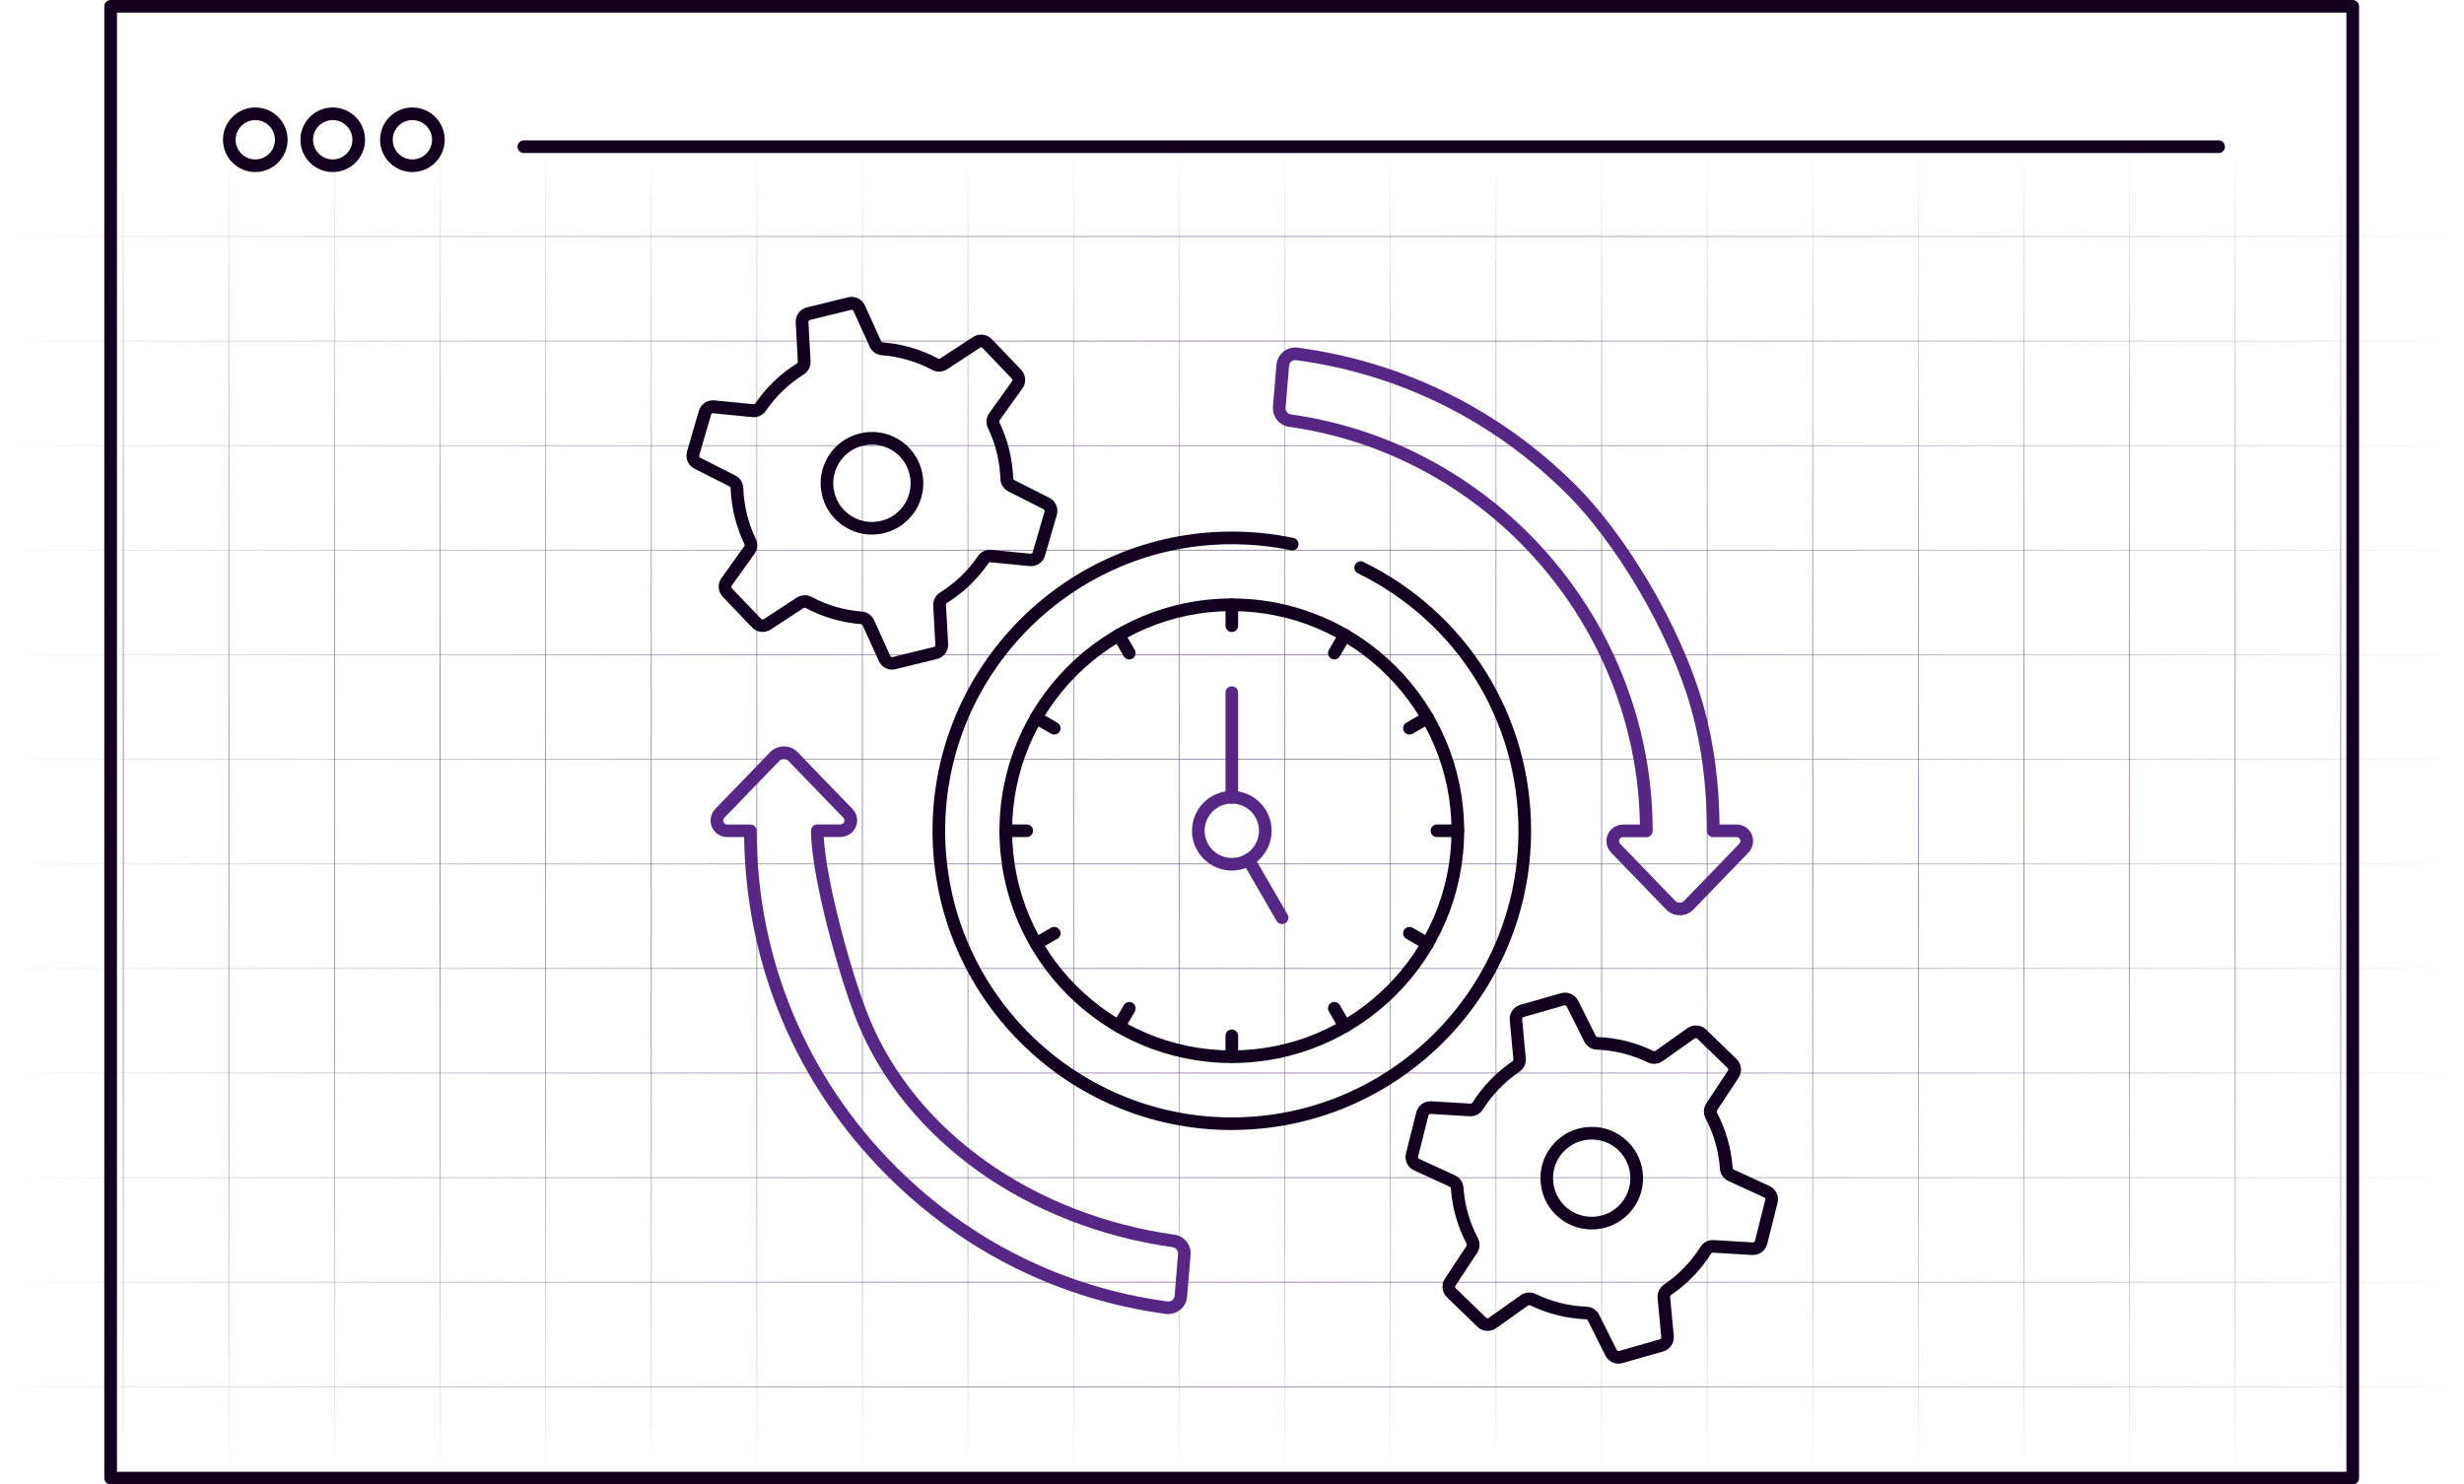 <?xml version="1.0" encoding="UTF-8"?>
<svg id="Layer_2" data-name="Layer 2" xmlns="http://www.w3.org/2000/svg" xmlns:xlink="http://www.w3.org/1999/xlink" viewBox="0 0 389.74 234.85">
  <defs>
    <style>
      .cls-1 {
        stroke: url(#linear-gradient-10);
      }

      .cls-1, .cls-2, .cls-3, .cls-4, .cls-5, .cls-6, .cls-7, .cls-8, .cls-9, .cls-10, .cls-11, .cls-12, .cls-13, .cls-14, .cls-15, .cls-16, .cls-17, .cls-18, .cls-19, .cls-20, .cls-21, .cls-22, .cls-23, .cls-24, .cls-25, .cls-26, .cls-27, .cls-28, .cls-29, .cls-30, .cls-31, .cls-32, .cls-33, .cls-34 {
        fill: none;
        stroke-linecap: round;
        stroke-linejoin: round;
        stroke-width: .12px;
      }

      .cls-2 {
        stroke: url(#linear-gradient-11);
      }

      .cls-3 {
        stroke: url(#linear-gradient-18);
      }

      .cls-4 {
        stroke: url(#linear-gradient-28);
      }

      .cls-5 {
        stroke: url(#linear-gradient-32);
      }

      .cls-6 {
        stroke: url(#linear-gradient-20);
      }

      .cls-7 {
        stroke: url(#linear-gradient-25);
      }

      .cls-8 {
        stroke: url(#linear-gradient-29);
      }

      .cls-9 {
        stroke: url(#linear-gradient-2);
      }

      .cls-10 {
        stroke: url(#linear-gradient-5);
      }

      .cls-11 {
        stroke: url(#linear-gradient-8);
      }

      .cls-12 {
        stroke: url(#linear-gradient-14);
      }

      .cls-13 {
        stroke: url(#linear-gradient-31);
      }

      .cls-14 {
        stroke: url(#linear-gradient-26);
      }

      .cls-15 {
        stroke: url(#linear-gradient-3);
      }

      .cls-16 {
        stroke: url(#linear-gradient-23);
      }

      .cls-17 {
        stroke: url(#linear-gradient-21);
      }

      .cls-18 {
        stroke: url(#linear-gradient-6);
      }

      .cls-19 {
        stroke: url(#linear-gradient-33);
      }

      .cls-20 {
        stroke: url(#linear-gradient-34);
      }

      .cls-21 {
        stroke: url(#linear-gradient-12);
      }

      .cls-22 {
        stroke: url(#linear-gradient-7);
      }

      .cls-23 {
        stroke: url(#linear-gradient-4);
      }

      .cls-24 {
        stroke: url(#linear-gradient-15);
      }

      .cls-25 {
        stroke: url(#linear-gradient-13);
      }

      .cls-26 {
        stroke: url(#linear-gradient);
      }

      .cls-27 {
        stroke: url(#linear-gradient-16);
      }

      .cls-35 {
        fill: #130021;
      }

      .cls-36 {
        fill: #572786;
      }

      .cls-28 {
        stroke: url(#linear-gradient-30);
      }

      .cls-29 {
        stroke: url(#linear-gradient-24);
      }

      .cls-30 {
        stroke: url(#linear-gradient-17);
      }

      .cls-31 {
        stroke: url(#linear-gradient-9);
      }

      .cls-32 {
        stroke: url(#linear-gradient-19);
      }

      .cls-33 {
        stroke: url(#linear-gradient-22);
      }

      .cls-34 {
        stroke: url(#linear-gradient-27);
      }
    </style>
    <linearGradient id="linear-gradient" x1="0" y1="219.4" x2="389.74" y2="219.4" gradientUnits="userSpaceOnUse">
      <stop offset="0" stop-color="#130021" stop-opacity="0"/>
      <stop offset=".5" stop-color="#8b719e"/>
      <stop offset="1" stop-color="#130021" stop-opacity="0"/>
    </linearGradient>
    <linearGradient id="linear-gradient-2" x1="0" y1="202.85" y2="202.85" xlink:href="#linear-gradient"/>
    <linearGradient id="linear-gradient-3" x1="0" y1="186.31" y2="186.31" xlink:href="#linear-gradient"/>
    <linearGradient id="linear-gradient-4" x1="0" y1="169.76" y2="169.76" xlink:href="#linear-gradient"/>
    <linearGradient id="linear-gradient-5" y1="153.22" y2="153.22" xlink:href="#linear-gradient"/>
    <linearGradient id="linear-gradient-6" y1="136.68" y2="136.68" xlink:href="#linear-gradient"/>
    <linearGradient id="linear-gradient-7" y1="120.13" y2="120.13" xlink:href="#linear-gradient"/>
    <linearGradient id="linear-gradient-8" x1="0" y1="103.59" y2="103.59" xlink:href="#linear-gradient"/>
    <linearGradient id="linear-gradient-9" y1="87.04" y2="87.04" xlink:href="#linear-gradient"/>
    <linearGradient id="linear-gradient-10" y1="70.5" y2="70.5" xlink:href="#linear-gradient"/>
    <linearGradient id="linear-gradient-11" y1="53.96" y2="53.96" xlink:href="#linear-gradient"/>
    <linearGradient id="linear-gradient-12" y1="37.41" y2="37.41" xlink:href="#linear-gradient"/>
    <linearGradient id="linear-gradient-13" x1="19.5" y1="233.41" x2="19.5" y2="23.4" gradientUnits="userSpaceOnUse">
      <stop offset="0" stop-color="#130021" stop-opacity="0"/>
      <stop offset=".5" stop-color="#8b719e"/>
      <stop offset="1" stop-color="#130021" stop-opacity="0"/>
    </linearGradient>
    <linearGradient id="linear-gradient-14" x1="36.2" x2="36.2" xlink:href="#linear-gradient-13"/>
    <linearGradient id="linear-gradient-15" x1="52.9" x2="52.9" xlink:href="#linear-gradient-13"/>
    <linearGradient id="linear-gradient-16" x1="69.61" x2="69.61" xlink:href="#linear-gradient-13"/>
    <linearGradient id="linear-gradient-17" x1="86.31" x2="86.31" xlink:href="#linear-gradient-13"/>
    <linearGradient id="linear-gradient-18" x1="103.01" x2="103.01" xlink:href="#linear-gradient-13"/>
    <linearGradient id="linear-gradient-19" x1="119.71" x2="119.71" xlink:href="#linear-gradient-13"/>
    <linearGradient id="linear-gradient-20" x1="136.41" x2="136.41" xlink:href="#linear-gradient-13"/>
    <linearGradient id="linear-gradient-21" x1="153.11" x2="153.11" xlink:href="#linear-gradient-13"/>
    <linearGradient id="linear-gradient-22" x1="169.82" x2="169.82" xlink:href="#linear-gradient-13"/>
    <linearGradient id="linear-gradient-23" x1="186.52" x2="186.52" xlink:href="#linear-gradient-13"/>
    <linearGradient id="linear-gradient-24" x1="203.22" x2="203.22" xlink:href="#linear-gradient-13"/>
    <linearGradient id="linear-gradient-25" x1="219.92" x2="219.92" xlink:href="#linear-gradient-13"/>
    <linearGradient id="linear-gradient-26" x1="236.62" x2="236.62" xlink:href="#linear-gradient-13"/>
    <linearGradient id="linear-gradient-27" x1="253.33" x2="253.33" xlink:href="#linear-gradient-13"/>
    <linearGradient id="linear-gradient-28" x1="270.03" x2="270.03" xlink:href="#linear-gradient-13"/>
    <linearGradient id="linear-gradient-29" x1="286.73" x2="286.73" xlink:href="#linear-gradient-13"/>
    <linearGradient id="linear-gradient-30" x1="303.43" x2="303.43" xlink:href="#linear-gradient-13"/>
    <linearGradient id="linear-gradient-31" x1="320.13" x2="320.13" xlink:href="#linear-gradient-13"/>
    <linearGradient id="linear-gradient-32" x1="336.83" x2="336.83" xlink:href="#linear-gradient-13"/>
    <linearGradient id="linear-gradient-33" x1="353.54" x2="353.54" xlink:href="#linear-gradient-13"/>
    <linearGradient id="linear-gradient-34" x1="370.24" x2="370.24" xlink:href="#linear-gradient-13"/>
  </defs>
  <g id="Layer_1-2" data-name="Layer 1">
    <g>
      <g>
        <g>
          <line class="cls-26" x1=".06" y1="219.4" x2="389.68" y2="219.4"/>
          <line class="cls-9" x1=".06" y1="202.85" x2="389.68" y2="202.85"/>
          <line class="cls-15" x1=".06" y1="186.31" x2="389.68" y2="186.31"/>
          <line class="cls-23" x1=".06" y1="169.76" x2="389.68" y2="169.76"/>
          <line class="cls-10" x1=".06" y1="153.22" x2="389.68" y2="153.22"/>
          <line class="cls-18" x1=".06" y1="136.68" x2="389.68" y2="136.68"/>
          <line class="cls-22" x1=".06" y1="120.13" x2="389.68" y2="120.13"/>
          <line class="cls-11" x1=".06" y1="103.59" x2="389.68" y2="103.59"/>
          <line class="cls-31" x1=".06" y1="87.04" x2="389.68" y2="87.04"/>
          <line class="cls-1" x1=".06" y1="70.5" x2="389.68" y2="70.5"/>
          <line class="cls-2" x1=".06" y1="53.96" x2="389.68" y2="53.96"/>
          <line class="cls-21" x1=".06" y1="37.41" x2="389.68" y2="37.41"/>
        </g>
        <g>
          <line class="cls-25" x1="19.5" y1="23.46" x2="19.5" y2="233.35"/>
          <line class="cls-12" x1="36.2" y1="23.46" x2="36.2" y2="233.35"/>
          <line class="cls-24" x1="52.9" y1="23.46" x2="52.9" y2="233.35"/>
          <line class="cls-27" x1="69.61" y1="23.46" x2="69.61" y2="233.35"/>
          <line class="cls-30" x1="86.31" y1="23.46" x2="86.31" y2="233.35"/>
          <line class="cls-3" x1="103.01" y1="23.46" x2="103.01" y2="233.35"/>
          <line class="cls-32" x1="119.71" y1="23.46" x2="119.71" y2="233.35"/>
          <line class="cls-6" x1="136.41" y1="23.46" x2="136.41" y2="233.35"/>
          <line class="cls-17" x1="153.11" y1="23.46" x2="153.11" y2="233.35"/>
          <line class="cls-33" x1="169.82" y1="23.46" x2="169.82" y2="233.35"/>
          <line class="cls-16" x1="186.52" y1="23.46" x2="186.52" y2="233.35"/>
          <line class="cls-29" x1="203.22" y1="23.46" x2="203.22" y2="233.35"/>
          <line class="cls-7" x1="219.92" y1="23.46" x2="219.92" y2="233.35"/>
          <line class="cls-14" x1="236.62" y1="23.46" x2="236.62" y2="233.35"/>
          <line class="cls-34" x1="253.33" y1="23.46" x2="253.33" y2="233.35"/>
          <line class="cls-4" x1="270.03" y1="23.46" x2="270.03" y2="233.35"/>
          <line class="cls-8" x1="286.73" y1="23.46" x2="286.73" y2="233.35"/>
          <line class="cls-28" x1="303.43" y1="23.46" x2="303.43" y2="233.35"/>
          <line class="cls-13" x1="320.13" y1="23.46" x2="320.13" y2="233.35"/>
          <line class="cls-5" x1="336.83" y1="23.46" x2="336.83" y2="233.35"/>
          <line class="cls-19" x1="353.54" y1="23.46" x2="353.54" y2="233.35"/>
          <line class="cls-20" x1="370.24" y1="23.46" x2="370.24" y2="233.35"/>
        </g>
      </g>
      <g>
        <path class="cls-35" d="M372.14,234.85H17.5c-.55,0-1-.45-1-1V1c0-.55.45-1,1-1h354.64c.55,0,1,.45,1,1v232.85c0,.55-.45,1-1,1ZM18.5,232.85h352.64V2H18.5v230.85Z"/>
        <path class="cls-35" d="M40.38,19c1.71,0,3.11,1.39,3.11,3.11s-1.39,3.11-3.11,3.11-3.11-1.39-3.11-3.11,1.39-3.11,3.11-3.11M40.38,17c-2.82,0-5.11,2.29-5.11,5.11s2.29,5.11,5.11,5.11,5.11-2.29,5.11-5.11-2.29-5.11-5.11-5.11h0Z"/>
        <path class="cls-35" d="M52.63,19c1.71,0,3.11,1.39,3.11,3.11s-1.39,3.11-3.11,3.11-3.11-1.39-3.11-3.11,1.39-3.11,3.11-3.11M52.63,17c-2.82,0-5.11,2.29-5.11,5.11s2.29,5.11,5.11,5.11,5.11-2.29,5.11-5.11-2.29-5.11-5.11-5.11h0Z"/>
        <path class="cls-35" d="M65.23,19c1.71,0,3.11,1.39,3.11,3.11s-1.39,3.11-3.11,3.11-3.11-1.39-3.11-3.11,1.39-3.11,3.11-3.11M65.23,17c-2.82,0-5.11,2.29-5.11,5.11s2.29,5.11,5.11,5.11,5.11-2.29,5.11-5.11-2.29-5.11-5.11-5.11h0Z"/>
        <path class="cls-35" d="M350.93,24.21H82.85c-.55,0-1-.45-1-1s.45-1,1-1h268.08c.55,0,1,.45,1,1s-.45,1-1,1Z"/>
      </g>
      <g id="path6948">
        <path class="cls-35" d="M256.01,215.74c-.86,0-1.68-.48-2.08-1.29l-2.78-5.55c-.05-.1-.15-.17-.27-.18-3.1-.12-6.08-.87-8.86-2.21-.1-.05-.22-.04-.32.03l-5.06,3.59c-.91.65-2.16.55-2.96-.23l-4.81-4.66c-.8-.78-.94-2.02-.32-2.95l3.42-5.18c.06-.1.07-.22.02-.32-1.44-2.73-2.28-5.69-2.5-8.78,0-.11-.08-.21-.18-.26l-5.64-2.59c-1.02-.46-1.56-1.59-1.28-2.68l1.63-6.5c.27-1.08,1.28-1.83,2.39-1.75l6.19.37c.12,0,.23-.05.29-.14.82-1.29,1.77-2.51,2.84-3.61,1.06-1.1,2.25-2.09,3.52-2.96.09-.06.14-.17.13-.29l-.58-6.18c-.1-1.11.6-2.14,1.67-2.45l6.44-1.84c1.07-.3,2.22.2,2.72,1.2l2.78,5.55c.05.1.15.17.26.18,3.1.12,6.08.87,8.86,2.22.1.05.22.04.32-.03l5.06-3.59c.91-.64,2.16-.55,2.96.23l4.81,4.66c.8.78.94,2.02.32,2.95l-3.42,5.18c-.06.1-.07.22-.02.32,1.44,2.73,2.28,5.69,2.5,8.78,0,.11.08.21.18.26l5.64,2.59c1.01.46,1.56,1.59,1.28,2.67l-1.63,6.5c-.27,1.08-1.28,1.82-2.39,1.75l-6.19-.37c-.11,0-.23.05-.29.14-.82,1.29-1.77,2.51-2.84,3.61-1.07,1.1-2.25,2.1-3.52,2.96-.09.06-.14.17-.13.29l.58,6.18c.1,1.11-.6,2.14-1.68,2.45l-6.44,1.84c-.21.06-.43.09-.64.09ZM241.89,204.48c.34,0,.68.08,1,.23,2.53,1.23,5.24,1.9,8.07,2.02.84.03,1.6.53,1.98,1.28l2.78,5.55c.07.14.23.21.38.17l6.44-1.84c.15-.04.25-.19.23-.34l-.58-6.18c-.08-.84.3-1.66,1-2.13,1.15-.78,2.23-1.69,3.2-2.69h0c.97-1,1.84-2.11,2.58-3.29.45-.71,1.25-1.12,2.1-1.07l6.19.37c.15,0,.3-.09.33-.25l1.63-6.5c.04-.15-.04-.31-.18-.37l-5.64-2.59c-.77-.35-1.29-1.09-1.35-1.93-.2-2.82-.97-5.51-2.28-8-.39-.74-.34-1.64.12-2.35l3.42-5.18c.09-.13.07-.3-.04-.41l-4.81-4.66c-.11-.11-.29-.12-.41-.03l-5.06,3.59c-.69.49-1.59.56-2.35.2-2.53-1.23-5.24-1.9-8.07-2.02-.84-.03-1.6-.52-1.98-1.28l-2.78-5.55c-.07-.14-.23-.21-.38-.17l-6.44,1.84c-.15.04-.25.19-.23.34l.58,6.18c.08.84-.31,1.66-1,2.13-1.16.79-2.23,1.69-3.2,2.69-.97,1-1.84,2.11-2.58,3.29-.45.71-1.25,1.12-2.1,1.07l-6.19-.37c-.15,0-.3.09-.33.25l-1.63,6.5c-.04.15.04.31.18.37l5.64,2.59c.77.35,1.29,1.09,1.35,1.93.2,2.82.97,5.51,2.28,8,.39.74.34,1.64-.12,2.35l-3.42,5.18c-.09.13-.07.3.04.41l4.81,4.66c.11.11.29.12.41.03l5.06-3.59c.4-.28.87-.43,1.34-.43ZM251.77,194.51c-2.03,0-4.07-.76-5.64-2.28h0c-3.22-3.11-3.3-8.26-.19-11.48,1.51-1.56,3.53-2.44,5.7-2.47,2.16-.05,4.22.78,5.78,2.28,3.22,3.11,3.3,8.26.19,11.48-1.59,1.64-3.71,2.47-5.83,2.47ZM251.77,180.28h-.1c-1.63.03-3.16.69-4.3,1.86-2.35,2.42-2.28,6.3.14,8.65h0c2.42,2.34,6.3,2.28,8.65-.14,2.35-2.42,2.28-6.3-.14-8.65-1.15-1.11-2.66-1.72-4.25-1.72Z"/>
      </g>
      <g id="path6952">
        <path class="cls-35" d="M141.13,105.95c-.89,0-1.73-.52-2.12-1.37l-2.56-5.65c-.05-.11-.15-.18-.26-.19-3.08-.24-6.03-1.1-8.77-2.56-.1-.05-.22-.04-.32.02l-5.2,3.4c-.94.61-2.18.47-2.95-.34l-4.63-4.84c-.77-.81-.86-2.05-.21-2.96l3.61-5.04c.07-.09.08-.22.03-.32-.66-1.39-1.18-2.84-1.55-4.33s-.58-3.02-.63-4.55c0-.11-.07-.21-.18-.27l-5.54-2.8c-1-.5-1.49-1.65-1.18-2.72l1.87-6.43c.31-1.07,1.35-1.77,2.46-1.66l6.18.61c.12.01.23-.04.29-.13,1.75-2.56,3.97-4.69,6.59-6.32.09-.06.15-.17.14-.28l-.34-6.2c-.06-1.12.68-2.12,1.77-2.39l6.51-1.6c1.09-.27,2.21.28,2.67,1.3l2.56,5.65c.05.11.15.18.26.19,3.08.24,6.03,1.1,8.77,2.56.1.05.22.04.32-.02l5.2-3.4c.94-.61,2.18-.47,2.95.34l4.64,4.84c.77.81.86,2.05.21,2.96l-3.61,5.04c-.07.1-.08.22-.03.32.66,1.38,1.18,2.84,1.55,4.32.36,1.49.58,3.02.63,4.55,0,.11.07.21.18.27l5.54,2.8c1,.51,1.49,1.65,1.18,2.72l-1.87,6.43c-.31,1.07-1.34,1.78-2.46,1.66l-6.18-.61c-.11,0-.23.04-.29.13-1.75,2.56-3.97,4.69-6.59,6.32-.09.06-.15.17-.14.29l.34,6.19c.06,1.12-.68,2.12-1.77,2.38l-6.51,1.6c-.18.04-.37.07-.55.07ZM127.28,94.16c.37,0,.74.09,1.08.27,2.49,1.33,5.18,2.11,7.98,2.33.84.07,1.57.58,1.92,1.36l2.56,5.65c.06.14.22.21.37.18l6.51-1.6c.15-.04.26-.18.25-.33l-.34-6.19c-.05-.85.37-1.65,1.08-2.09,2.38-1.49,4.4-3.42,6-5.76.47-.69,1.29-1.08,2.14-.99l6.18.61c.16.01.3-.08.34-.23l1.87-6.43c.04-.15-.03-.31-.17-.38l-5.54-2.8c-.75-.38-1.24-1.14-1.27-1.98-.05-1.4-.24-2.79-.57-4.14-.33-1.35-.81-2.68-1.41-3.94-.36-.76-.28-1.66.21-2.34l3.61-5.04c.09-.13.08-.3-.03-.41l-4.63-4.84c-.11-.11-.28-.13-.41-.05l-5.2,3.4c-.71.46-1.61.51-2.35.11-2.5-1.33-5.18-2.11-7.98-2.33-.84-.06-1.57-.58-1.92-1.35l-2.56-5.65c-.06-.14-.22-.22-.37-.18l-6.51,1.6c-.15.04-.26.18-.25.33l.34,6.2c.05.85-.37,1.65-1.08,2.09-2.38,1.49-4.4,3.43-6,5.76-.47.69-1.29,1.08-2.14.99l-6.18-.61c-.15-.01-.3.08-.34.23l-1.87,6.43c-.04.15.03.31.16.38l5.54,2.8c.75.38,1.24,1.14,1.27,1.98.05,1.4.24,2.79.57,4.14.33,1.35.81,2.68,1.41,3.94.36.76.28,1.65-.21,2.34l-3.61,5.04c-.09.13-.08.3.03.41l4.63,4.84c.11.11.28.13.41.05l5.2-3.4c.39-.25.83-.38,1.27-.38ZM137.92,84.58c-3.65,0-6.98-2.49-7.88-6.19-1.07-4.35,1.6-8.75,5.95-9.82,4.35-1.07,8.75,1.6,9.82,5.95,1.07,4.35-1.6,8.75-5.95,9.82h0c-.65.16-1.29.23-1.93.23ZM137.93,70.34c-.49,0-.98.06-1.47.18-3.28.8-5.29,4.12-4.48,7.4.39,1.59,1.37,2.93,2.77,3.77,1.4.85,3.04,1.1,4.63.71h0c1.59-.39,2.93-1.37,3.77-2.77s1.1-3.04.71-4.63c-.39-1.59-1.37-2.93-2.77-3.77-.97-.59-2.06-.89-3.16-.89Z"/>
      </g>
      <g id="path6956">
        <path class="cls-35" d="M194.84,168.18c-20.27,0-36.75-16.49-36.75-36.75s16.49-36.75,36.75-36.75,36.75,16.49,36.75,36.75-16.49,36.75-36.75,36.75ZM194.84,96.68c-19.16,0-34.75,15.59-34.75,34.75s15.59,34.75,34.75,34.75,34.75-15.59,34.75-34.75-15.59-34.75-34.75-34.75Z"/>
      </g>
      <g id="path6960">
        <path class="cls-35" d="M194.84,99.99c-.55,0-1-.45-1-1v-3.31c0-.55.45-1,1-1s1,.45,1,1v3.31c0,.55-.45,1-1,1Z"/>
      </g>
      <g id="path6964">
        <path class="cls-35" d="M194.84,168.18c-.55,0-1-.45-1-1v-3.31c0-.55.45-1,1-1s1,.45,1,1v3.31c0,.55-.45,1-1,1Z"/>
      </g>
      <g id="path6968">
        <path class="cls-35" d="M212.72,163.39c-.35,0-.68-.18-.87-.5l-1.66-2.87c-.28-.48-.11-1.09.37-1.37.48-.28,1.09-.11,1.37.37l1.66,2.87c.28.48.11,1.09-.37,1.37-.16.09-.33.13-.5.13Z"/>
      </g>
      <g id="path6972">
        <path class="cls-35" d="M225.81,150.31c-.17,0-.34-.04-.5-.13l-2.87-1.66c-.48-.28-.64-.89-.37-1.37.28-.48.89-.64,1.37-.37l2.87,1.66c.48.28.64.89.37,1.37-.19.32-.52.5-.87.5Z"/>
      </g>
      <g id="path6976">
        <path class="cls-35" d="M230.6,132.43h-3.31c-.55,0-1-.45-1-1s.45-1,1-1h3.31c.55,0,1,.45,1,1s-.45,1-1,1Z"/>
      </g>
      <g id="path6980">
        <path class="cls-35" d="M222.94,116.21c-.35,0-.68-.18-.87-.5-.28-.48-.11-1.09.37-1.37l2.87-1.66c.48-.28,1.09-.11,1.37.37.28.48.11,1.09-.37,1.37l-2.87,1.66c-.16.09-.33.13-.5.13Z"/>
      </g>
      <g id="path6984">
        <path class="cls-35" d="M211.06,104.33c-.17,0-.34-.04-.5-.13-.48-.28-.64-.89-.37-1.37l1.66-2.87c.28-.48.89-.64,1.37-.37.48.28.64.89.37,1.37l-1.66,2.87c-.19.32-.52.5-.87.5Z"/>
      </g>
      <g id="path6988">
        <path class="cls-35" d="M176.97,163.39c-.17,0-.34-.04-.5-.13-.48-.28-.64-.89-.37-1.37l1.66-2.87c.28-.48.89-.64,1.37-.37.48.28.64.89.37,1.37l-1.66,2.87c-.19.32-.52.5-.87.5Z"/>
      </g>
      <g id="path6992">
        <path class="cls-35" d="M163.88,150.31c-.35,0-.68-.18-.87-.5-.28-.48-.11-1.09.37-1.37l2.87-1.66c.48-.28,1.09-.11,1.37.37.28.48.11,1.09-.37,1.37l-2.87,1.66c-.16.09-.33.13-.5.13Z"/>
      </g>
      <g id="path6996">
        <path class="cls-35" d="M162.4,132.43h-3.31c-.55,0-1-.45-1-1s.45-1,1-1h3.31c.55,0,1,.45,1,1s-.45,1-1,1Z"/>
      </g>
      <g id="path7000">
        <path class="cls-35" d="M166.75,116.21c-.17,0-.34-.04-.5-.13l-2.87-1.66c-.48-.28-.64-.89-.37-1.37.28-.48.89-.64,1.37-.37l2.87,1.66c.48.28.64.89.37,1.37-.19.32-.52.5-.87.5Z"/>
      </g>
      <g id="path7004">
        <path class="cls-35" d="M178.62,104.33c-.35,0-.68-.18-.87-.5l-1.66-2.87c-.28-.48-.11-1.09.37-1.37s1.09-.11,1.37.37l1.66,2.87c.28.48.11,1.09-.37,1.37-.16.09-.33.13-.5.13Z"/>
      </g>
      <g id="path7008">
        <path class="cls-36" d="M194.84,137.73c-3.47,0-6.3-2.83-6.3-6.3s2.82-6.3,6.3-6.3,6.3,2.83,6.3,6.3-2.82,6.3-6.3,6.3ZM194.84,127.13c-2.37,0-4.3,1.93-4.3,4.3s1.93,4.3,4.3,4.3,4.3-1.93,4.3-4.3-1.93-4.3-4.3-4.3Z"/>
      </g>
      <g id="path7012">
        <path class="cls-36" d="M194.84,127.13c-.55,0-1-.45-1-1v-16.55c0-.55.45-1,1-1s1,.45,1,1v16.55c0,.55-.45,1-1,1Z"/>
      </g>
      <g id="path7016">
        <path class="cls-36" d="M202.79,146.19c-.35,0-.68-.18-.87-.5l-5.3-9.17c-.28-.48-.11-1.09.37-1.37.48-.28,1.09-.11,1.37.37l5.3,9.17c.28.48.11,1.09-.37,1.37-.16.09-.33.13-.5.13Z"/>
      </g>
      <g id="path7020">
        <path class="cls-35" d="M194.84,178.78c-26.11,0-47.34-21.24-47.34-47.34s21.24-47.34,47.34-47.34c3.28,0,6.57.34,9.76,1.01.54.11.89.64.77,1.18-.11.54-.64.89-1.18.77-3.06-.64-6.21-.96-9.35-.96-25,0-45.34,20.34-45.34,45.34s20.34,45.34,45.34,45.34,45.34-20.34,45.34-45.34c0-17.44-9.73-33.05-25.4-40.74-.5-.24-.7-.84-.46-1.34s.84-.7,1.34-.46c16.36,8.02,26.52,24.32,26.52,42.53,0,26.11-21.24,47.34-47.34,47.34Z"/>
      </g>
      <g id="path7024">
        <path class="cls-36" d="M265.69,144.8c-.82,0-1.58-.32-2.15-.91l-8.71-9.01c-.71-.74-.93-1.83-.55-2.78.38-.99,1.39-1.66,2.5-1.66h2.61c-.49-31.54-24.18-58.49-55.48-62.91-1.57-.22-2.69-1.63-2.56-3.2l.55-6.62c.07-.81.47-1.57,1.11-2.08.64-.52,1.45-.74,2.26-.63,16.8,2.25,32.06,9.83,44.13,21.9,7.15,7.15,16.36,21.48,20.12,35.03,1.57,5.64,2.4,11.87,2.47,18.51h2.68c.75,0,1.46.32,1.96.88s.73,1.3.65,2.05c-.07.57-.33,1.11-.76,1.56l-8.67,8.97c-.57.59-1.33.91-2.15.91ZM256.77,132.43c-.29,0-.55.16-.63.39-.09.24-.04.49.13.67l8.71,9.02c.38.39,1.04.39,1.41,0l8.67-8.97c.12-.13.2-.28.22-.41.03-.24-.09-.41-.16-.48-.07-.08-.22-.21-.46-.21h-3.67c-.55,0-1-.45-1-1,0-6.84-.81-13.22-2.4-18.98h0c-3.67-13.22-12.64-27.19-19.6-34.15-11.76-11.76-26.62-19.13-42.98-21.33-.27-.04-.53.04-.74.21-.21.17-.34.42-.37.69l-.55,6.62c-.04.52.33.98.85,1.06,32.62,4.6,57.21,32.92,57.21,65.89,0,.55-.45,1-1,1h-3.61Z"/>
      </g>
      <g id="path7028">
        <path class="cls-36" d="M184.83,207.9c-.13,0-.27,0-.41-.03-16.8-2.25-32.06-9.83-44.13-21.9-14.33-14.33-22.33-33.31-22.59-53.54h-2.68c-.75,0-1.46-.32-1.96-.88-.5-.56-.73-1.31-.65-2.05.07-.58.33-1.11.76-1.56l8.67-8.97c1.13-1.17,3.16-1.18,4.29,0l8.71,9.01c.71.74.93,1.83.55,2.78-.38.99-1.39,1.66-2.5,1.66h-2.59c.38,7.2,4.5,22.12,7.23,28.73h0c7.41,17.93,25.89,31.03,48.23,34.18,1.57.22,2.69,1.63,2.56,3.2l-.55,6.62c-.07.81-.47,1.57-1.11,2.08-.54.43-1.18.66-1.86.66ZM124,120.06c-.27,0-.52.11-.71.3l-8.67,8.97c-.12.13-.2.28-.22.41-.03.24.09.41.16.49.07.08.22.21.46.21h3.67c.55,0,1,.45,1,1,0,20.07,7.82,38.94,22.01,53.13,11.76,11.76,26.62,19.13,42.98,21.33.27.03.53-.04.74-.21.21-.17.34-.42.37-.69l.55-6.62c.04-.52-.33-.98-.85-1.06-23.04-3.25-42.12-16.81-49.8-35.4-2.91-7.05-7.41-23.32-7.41-30.49,0-.55.45-1,1-1h3.61c.29,0,.55-.16.63-.39.09-.24.04-.49-.13-.67l-8.71-9.01c-.19-.2-.44-.3-.71-.3Z"/>
      </g>
    </g>
  </g>
</svg>